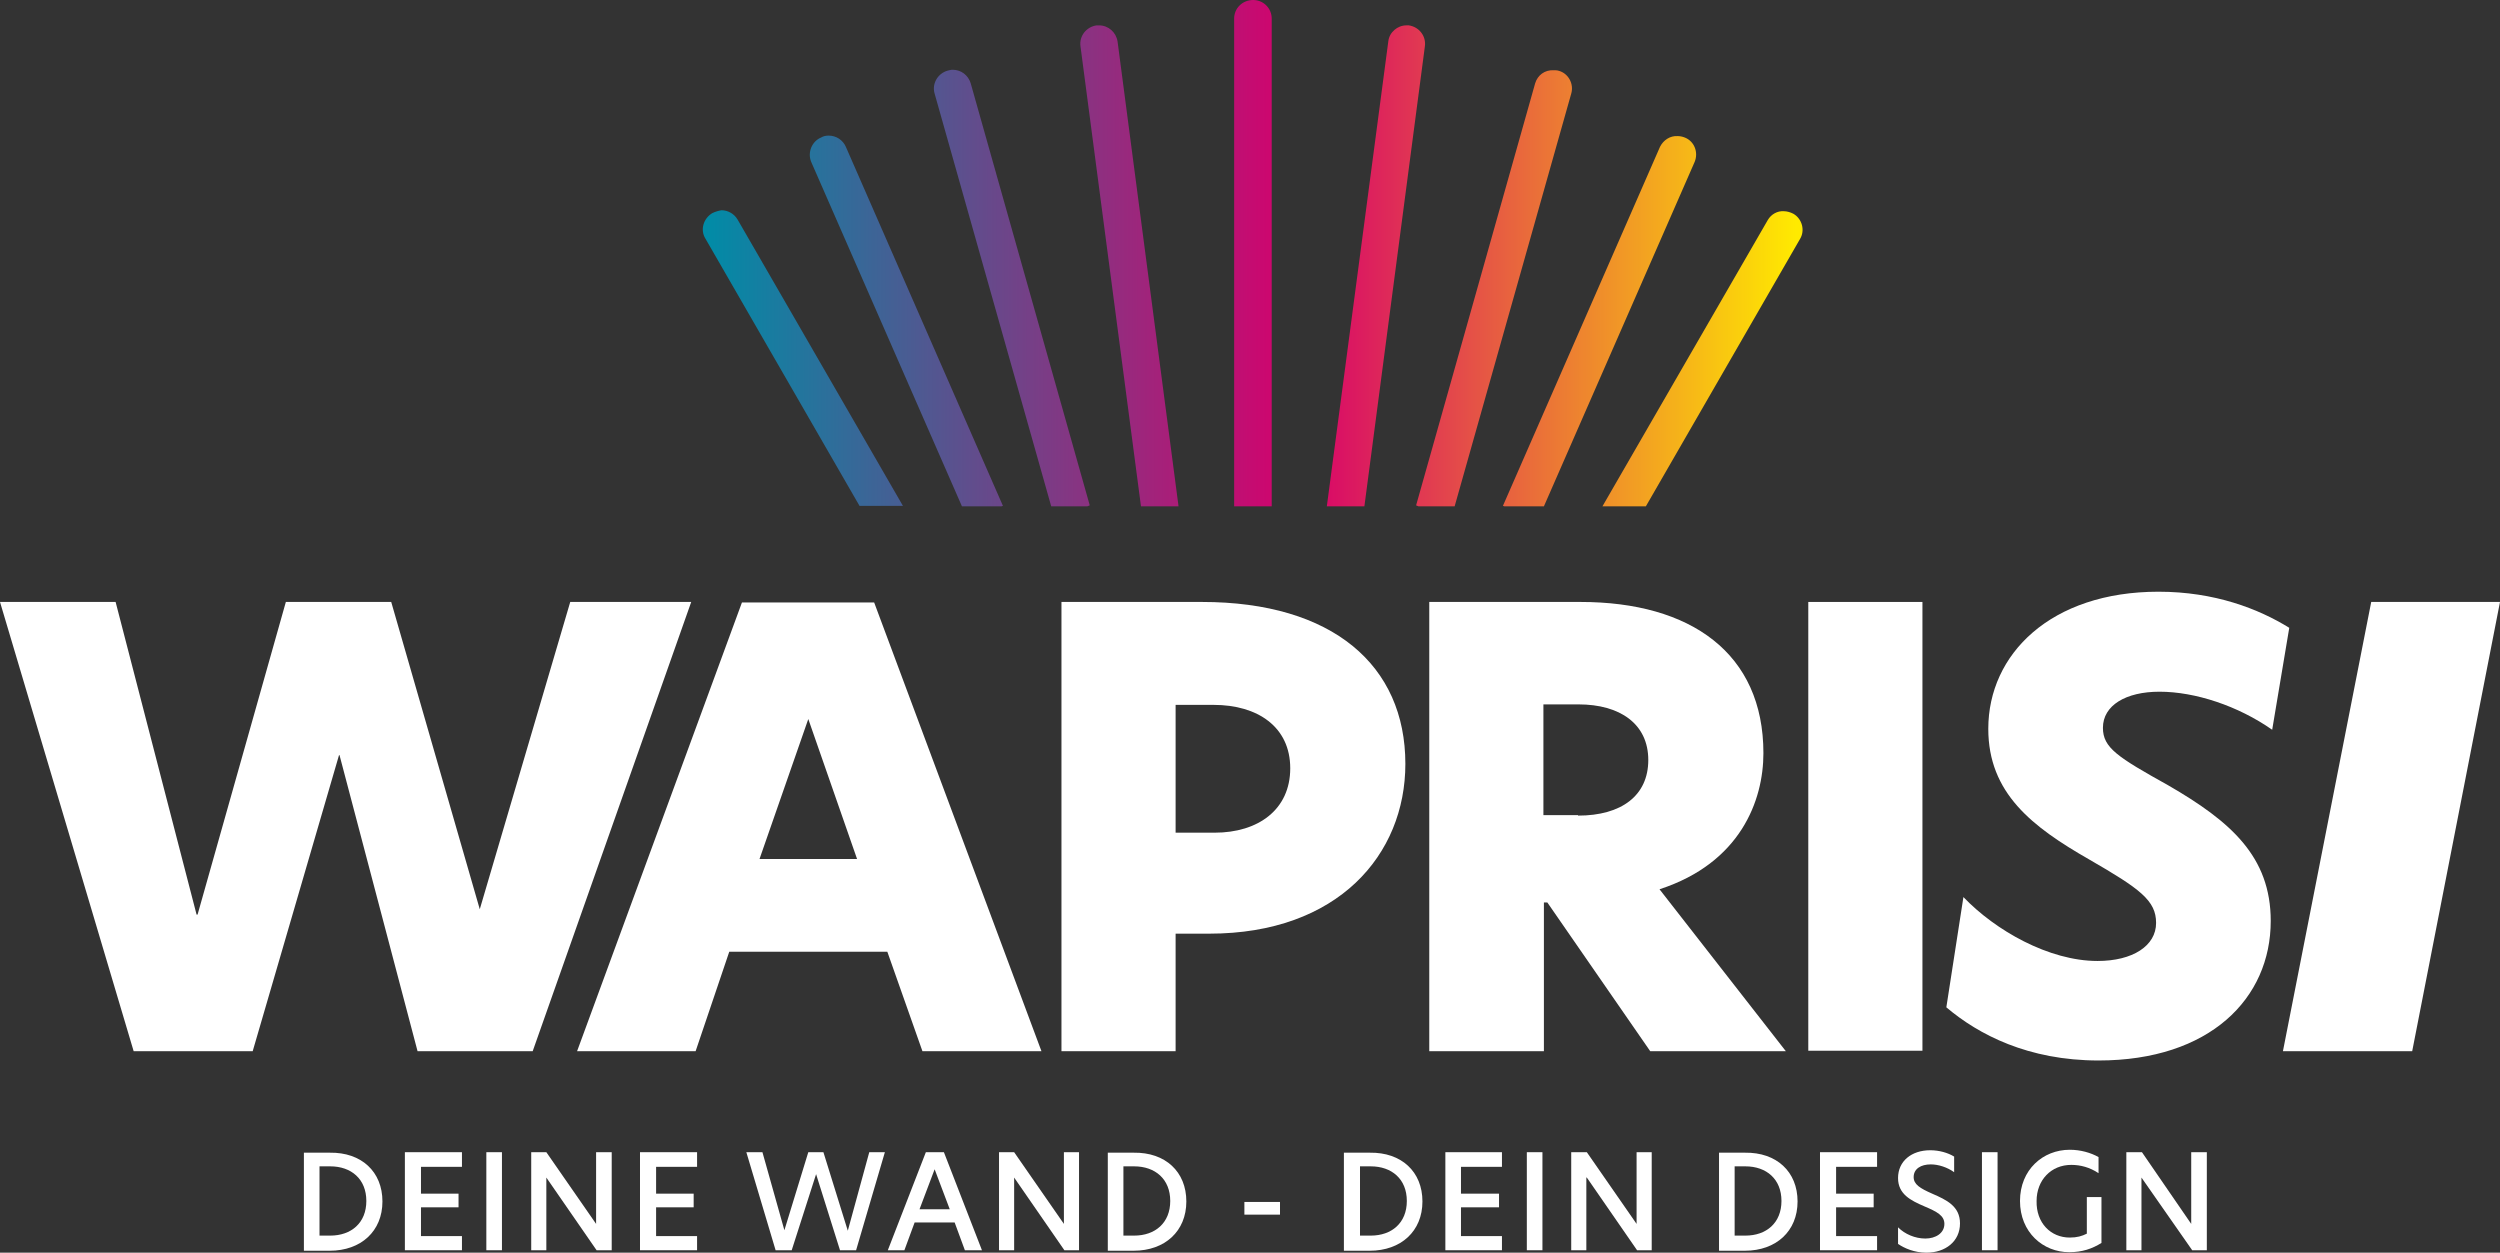 <?xml version="1.0" encoding="utf-8"?>
<!-- Generator: Adobe Illustrator 25.0.1, SVG Export Plug-In . SVG Version: 6.00 Build 0)  -->
<svg version="1.1" id="Ebene_1" xmlns="http://www.w3.org/2000/svg" xmlns:xlink="http://www.w3.org/1999/xlink" x="0px" y="0px"
	 viewBox="0 0 512.5 256.8" style="enable-background:new 0 0 512.5 256.8;" xml:space="preserve">
<rect x="0" y="0" width="512.5" height="256.8" fill="#333333" stroke="none"/>
<style type="text/css">
	.st0{fill:#FFFFFF;}
	.st1{clip-path:url(#SVGID_2_);fill:url(#SVGID_3_);}
</style>
<g>
	<polygon class="st0" points="69.6,154.8 69.5,154.8 51.8,215.5 27.4,215.5 0,123.4 23.7,123.4 40.3,187.5 40.5,187.5 58.6,123.4 
		80.2,123.4 98.7,187.6 98,187.6 116.9,123.4 141.7,123.4 109.2,215.5 85.6,215.5 	"/>
	<path class="st0" d="M189.1,215.5l-7.2-20.4h-32.4l-6.9,20.4h-24.3l33.8-92h27.1l34.3,92H189.1z M175.7,176.1l-10-28.7l-10,28.7
		H175.7z"/>
	<g>
		<path class="st0" d="M217.5,123.4h28.9c26.8,0,41.7,13,41.7,33.2c0,18.6-13.8,34.8-40.2,34.8H241v24.1h-23.4V123.4z M249,170.7
			c8.9,0,15.5-4.7,15.5-13.2c0-8.5-6.7-13-15.7-13H241v26.2H249z"/>
		<path class="st0" d="M293,123.4h31c22.6,0,37.5,10.5,37.5,31c0,9.7-4.7,22.5-21.3,27.9l25.9,33.2h-27.8L317.2,185h-0.7v30.5H293
			V123.4z M323.5,167.2c8.9,0,14.4-4.1,14.4-11.4c0-7.4-5.8-11.4-14.3-11.4h-7.2v22.7H323.5z"/>
		<rect x="370.7" y="123.4" class="st0" width="23.4" height="92"/>
		<path class="st0" d="M442.7,141.8c-6.9,0-11.6,2.8-11.6,7.4c0,4.1,3,6,13.4,11.8c12.8,7.4,21,14.6,21,27.8
			c0,15.9-12.5,28.6-35.3,28.6c-14.4,0-24.6-5.3-31.2-10.9l3.5-22.6c6.5,6.8,17.5,13.1,27.5,13.1c7.2,0,12-3.1,12-7.8
			c0-4.6-3.3-7-13.7-13c-11.7-6.7-20.7-13.6-20.7-26.8c0-15.3,12.8-28.1,34.9-28.1c11.5,0,20.5,3.5,26.8,7.4l-3.5,20.9
			C458.8,144.7,450,141.8,442.7,141.8"/>
		<polygon class="st0" points="486.1,123.4 512.5,123.4 494.5,215.5 468,215.5 		"/>
	</g>
	<g>
		<defs>
			<path id="SVGID_1_" d="M146,43.7c-1.8,1.1-2.5,3.4-1.4,5.2l31.6,54.8h8.9l-33.9-58.7c-0.7-1.2-2-1.9-3.3-1.9
				C147.3,43.2,146.6,43.4,146,43.7 M362.4,45.1l-33.9,58.7h8.9L369,49c1.1-1.8,0.4-4.2-1.4-5.2c-0.6-0.3-1.3-0.5-1.9-0.5
				C364.4,43.2,363.1,43.9,362.4,45.1 M168.3,28.2c-1.9,0.8-2.8,3.1-2,5l30.9,70.6h8.1l0.3-0.1l-32.2-73.6c-0.6-1.4-2-2.3-3.5-2.3
				C169.3,27.8,168.8,27.9,168.3,28.2 M340.3,30.1l-32.2,73.6l0.3,0.1h8.1l30.9-70.6c0.8-1.9,0-4.2-2-5c-0.5-0.2-1-0.3-1.5-0.3
				C342.4,27.8,341,28.7,340.3,30.1 M194.2,14.5c-2,0.6-3.2,2.7-2.6,4.7l23.9,84.6h7.4l0.5-0.2L199,17.1c-0.5-1.7-2-2.8-3.7-2.8
				C194.9,14.3,194.6,14.4,194.2,14.5 M314.7,17.1l-24.4,86.5l0.5,0.2h7.4l23.9-84.6c0.6-2-0.6-4.2-2.6-4.7c-0.3-0.1-0.7-0.1-1-0.1
				C316.7,14.3,315.2,15.4,314.7,17.1 M224.8,5.2c-2.1,0.3-3.6,2.2-3.3,4.3l12.4,94.3h7.7L229.1,8.5c-0.3-1.9-1.9-3.3-3.8-3.3
				C225.1,5.2,224.9,5.2,224.8,5.2 M284.6,8.5L272,103.8h7.7l12.4-94.3c0.3-2.1-1.2-4-3.3-4.3c-0.2,0-0.3,0-0.5,0
				C286.5,5.2,284.8,6.6,284.6,8.5 M253,3.8v100h7.7V3.8c0-2.1-1.7-3.8-3.8-3.8C254.7,0,253,1.7,253,3.8"/>
		</defs>
		<clipPath id="SVGID_2_">
			<use xlink:href="#SVGID_1_"  style="overflow:visible;"/>
		</clipPath>
		
			<linearGradient id="SVGID_3_" gradientUnits="userSpaceOnUse" x1="-326.885" y1="695.091" x2="-325.885" y2="695.091" gradientTransform="matrix(225.423 0 0 -225.423 73831.445 156741.203)">
			<stop  offset="0" style="stop-color:#008CA7"/>
			<stop  offset="0.546" style="stop-color:#D7006C"/>
			<stop  offset="1" style="stop-color:#FFEA00"/>
		</linearGradient>
		<rect x="143.6" class="st1" width="226.5" height="103.8"/>
	</g>
	<g>
		<path class="st0" d="M78.4,246.3c0,6.1-4.4,10.1-10.8,10.1h-5.3v-20.1h5.3C74.1,236.2,78.4,240.2,78.4,246.3 M67.7,253.3
			c4.3,0,7.4-2.6,7.4-7.1c0-4.5-3.1-7.1-7.4-7.1h-2.2v14.2H67.7z"/>
		<polygon class="st0" points="83,236.2 94.7,236.2 94.7,239.2 86.3,239.2 86.3,244.7 94,244.7 94,247.5 86.3,247.5 86.3,253.4 
			94.7,253.4 94.7,256.3 83,256.3 		"/>
		<rect x="99.7" y="236.2" class="st0" width="3.2" height="20.1"/>
		<polygon class="st0" points="125.4,256.3 122.3,256.3 112,241.4 112,241.4 112,256.3 108.9,256.3 108.9,236.2 112,236.2 
			122.2,250.9 122.2,250.9 122.2,236.2 125.4,236.2 		"/>
		<polygon class="st0" points="131.2,236.2 142.9,236.2 142.9,239.2 134.5,239.2 134.5,244.7 142.2,244.7 142.2,247.5 134.5,247.5 
			134.5,253.4 142.9,253.4 142.9,256.3 131.2,256.3 		"/>
		<polygon class="st0" points="167.3,240.7 167.3,240.7 162.3,256.3 159,256.3 153,236.2 156.3,236.2 160.8,252.2 160.8,252.2 
			165.7,236.2 168.8,236.2 173.8,252.3 173.8,252.3 178.2,236.2 181.4,236.2 175.5,256.3 172.2,256.3 		"/>
		<path class="st0" d="M197.8,256.3l-2.1-5.7h-8.2l-2.1,5.7h-3.4l7.8-20.1h3.7l7.8,20.1H197.8z M194.7,247.9l-3.1-8.2l-3.1,8.2
			H194.7z"/>
		<polygon class="st0" points="221.2,256.3 218.2,256.3 207.9,241.4 207.9,241.4 207.9,256.3 204.8,256.3 204.8,236.2 207.9,236.2 
			218.1,250.9 218.1,250.9 218.1,236.2 221.2,236.2 		"/>
		<path class="st0" d="M243.2,246.3c0,6.1-4.4,10.1-10.8,10.1h-5.3v-20.1h5.3C238.9,236.2,243.2,240.2,243.2,246.3 M232.5,253.3
			c4.3,0,7.4-2.6,7.4-7.1c0-4.5-3.1-7.1-7.4-7.1h-2.2v14.2H232.5z"/>
		<rect x="255.1" y="246.4" class="st0" width="7.3" height="2.6"/>
		<path class="st0" d="M291.6,246.3c0,6.1-4.4,10.1-10.8,10.1h-5.3v-20.1h5.3C287.3,236.2,291.6,240.2,291.6,246.3 M281,253.3
			c4.3,0,7.4-2.6,7.4-7.1c0-4.5-3.1-7.1-7.4-7.1h-2.2v14.2H281z"/>
		<polygon class="st0" points="296.3,236.2 307.9,236.2 307.9,239.2 299.5,239.2 299.5,244.7 307.3,244.7 307.3,247.5 299.5,247.5 
			299.5,253.4 307.9,253.4 307.9,256.3 296.3,256.3 		"/>
		<rect x="313" y="236.2" class="st0" width="3.2" height="20.1"/>
		<polygon class="st0" points="338.6,256.3 335.6,256.3 325.3,241.4 325.2,241.4 325.2,256.3 322.1,256.3 322.1,236.2 325.3,236.2 
			335.5,250.9 335.5,250.9 335.5,236.2 338.6,236.2 		"/>
		<path class="st0" d="M368.5,246.3c0,6.1-4.4,10.1-10.8,10.1h-5.3v-20.1h5.3C364.2,236.2,368.5,240.2,368.5,246.3 M357.8,253.3
			c4.3,0,7.4-2.6,7.4-7.1c0-4.5-3.1-7.1-7.4-7.1h-2.2v14.2H357.8z"/>
		<polygon class="st0" points="373.1,236.2 384.8,236.2 384.8,239.2 376.4,239.2 376.4,244.7 384.1,244.7 384.1,247.5 376.4,247.5 
			376.4,253.4 384.8,253.4 384.8,256.3 373.1,256.3 		"/>
		<path class="st0" d="M400.6,237.1v3.2c-1.4-1-3.2-1.6-4.8-1.6c-2,0-3.5,0.9-3.5,2.6c0,1.5,1.3,2.3,3.8,3.4c3,1.3,5.7,2.6,5.7,6.1
			c0,3.7-3,6-6.9,6c-2.4,0-4.5-0.9-5.8-1.8v-3.4c1.4,1.4,3.5,2.3,5.6,2.3c2.1,0,3.9-1.1,3.9-3c0-1.7-1.5-2.5-4.1-3.6
			c-2.8-1.2-5.4-2.5-5.4-5.8c0-3.5,2.8-5.7,6.6-5.7C397.5,235.8,399.3,236.3,400.6,237.1"/>
		<rect x="406.3" y="236.2" class="st0" width="3.2" height="20.1"/>
		<path class="st0" d="M424.3,253.7c1.5,0,2.5-0.3,3.5-0.8v-7.5h3v9.4c-1.9,1.2-4,1.9-6.6,1.9c-5.4,0-10.1-4.1-10.1-10.5
			c0-6.4,4.7-10.5,10.2-10.5c2.2,0,4.3,0.6,5.9,1.5v3.3c-1.8-1.2-3.7-1.7-5.6-1.7c-4.1,0-7.1,3.1-7.1,7.4
			C417.4,250.7,420.4,253.7,424.3,253.7"/>
		<polygon class="st0" points="452.4,256.3 449.4,256.3 439,241.4 439,241.4 439,256.3 435.9,256.3 435.9,236.2 439.1,236.2 
			449.2,250.9 449.2,250.9 449.2,236.2 452.4,236.2 		"/>
	</g>
</g>
</svg>
